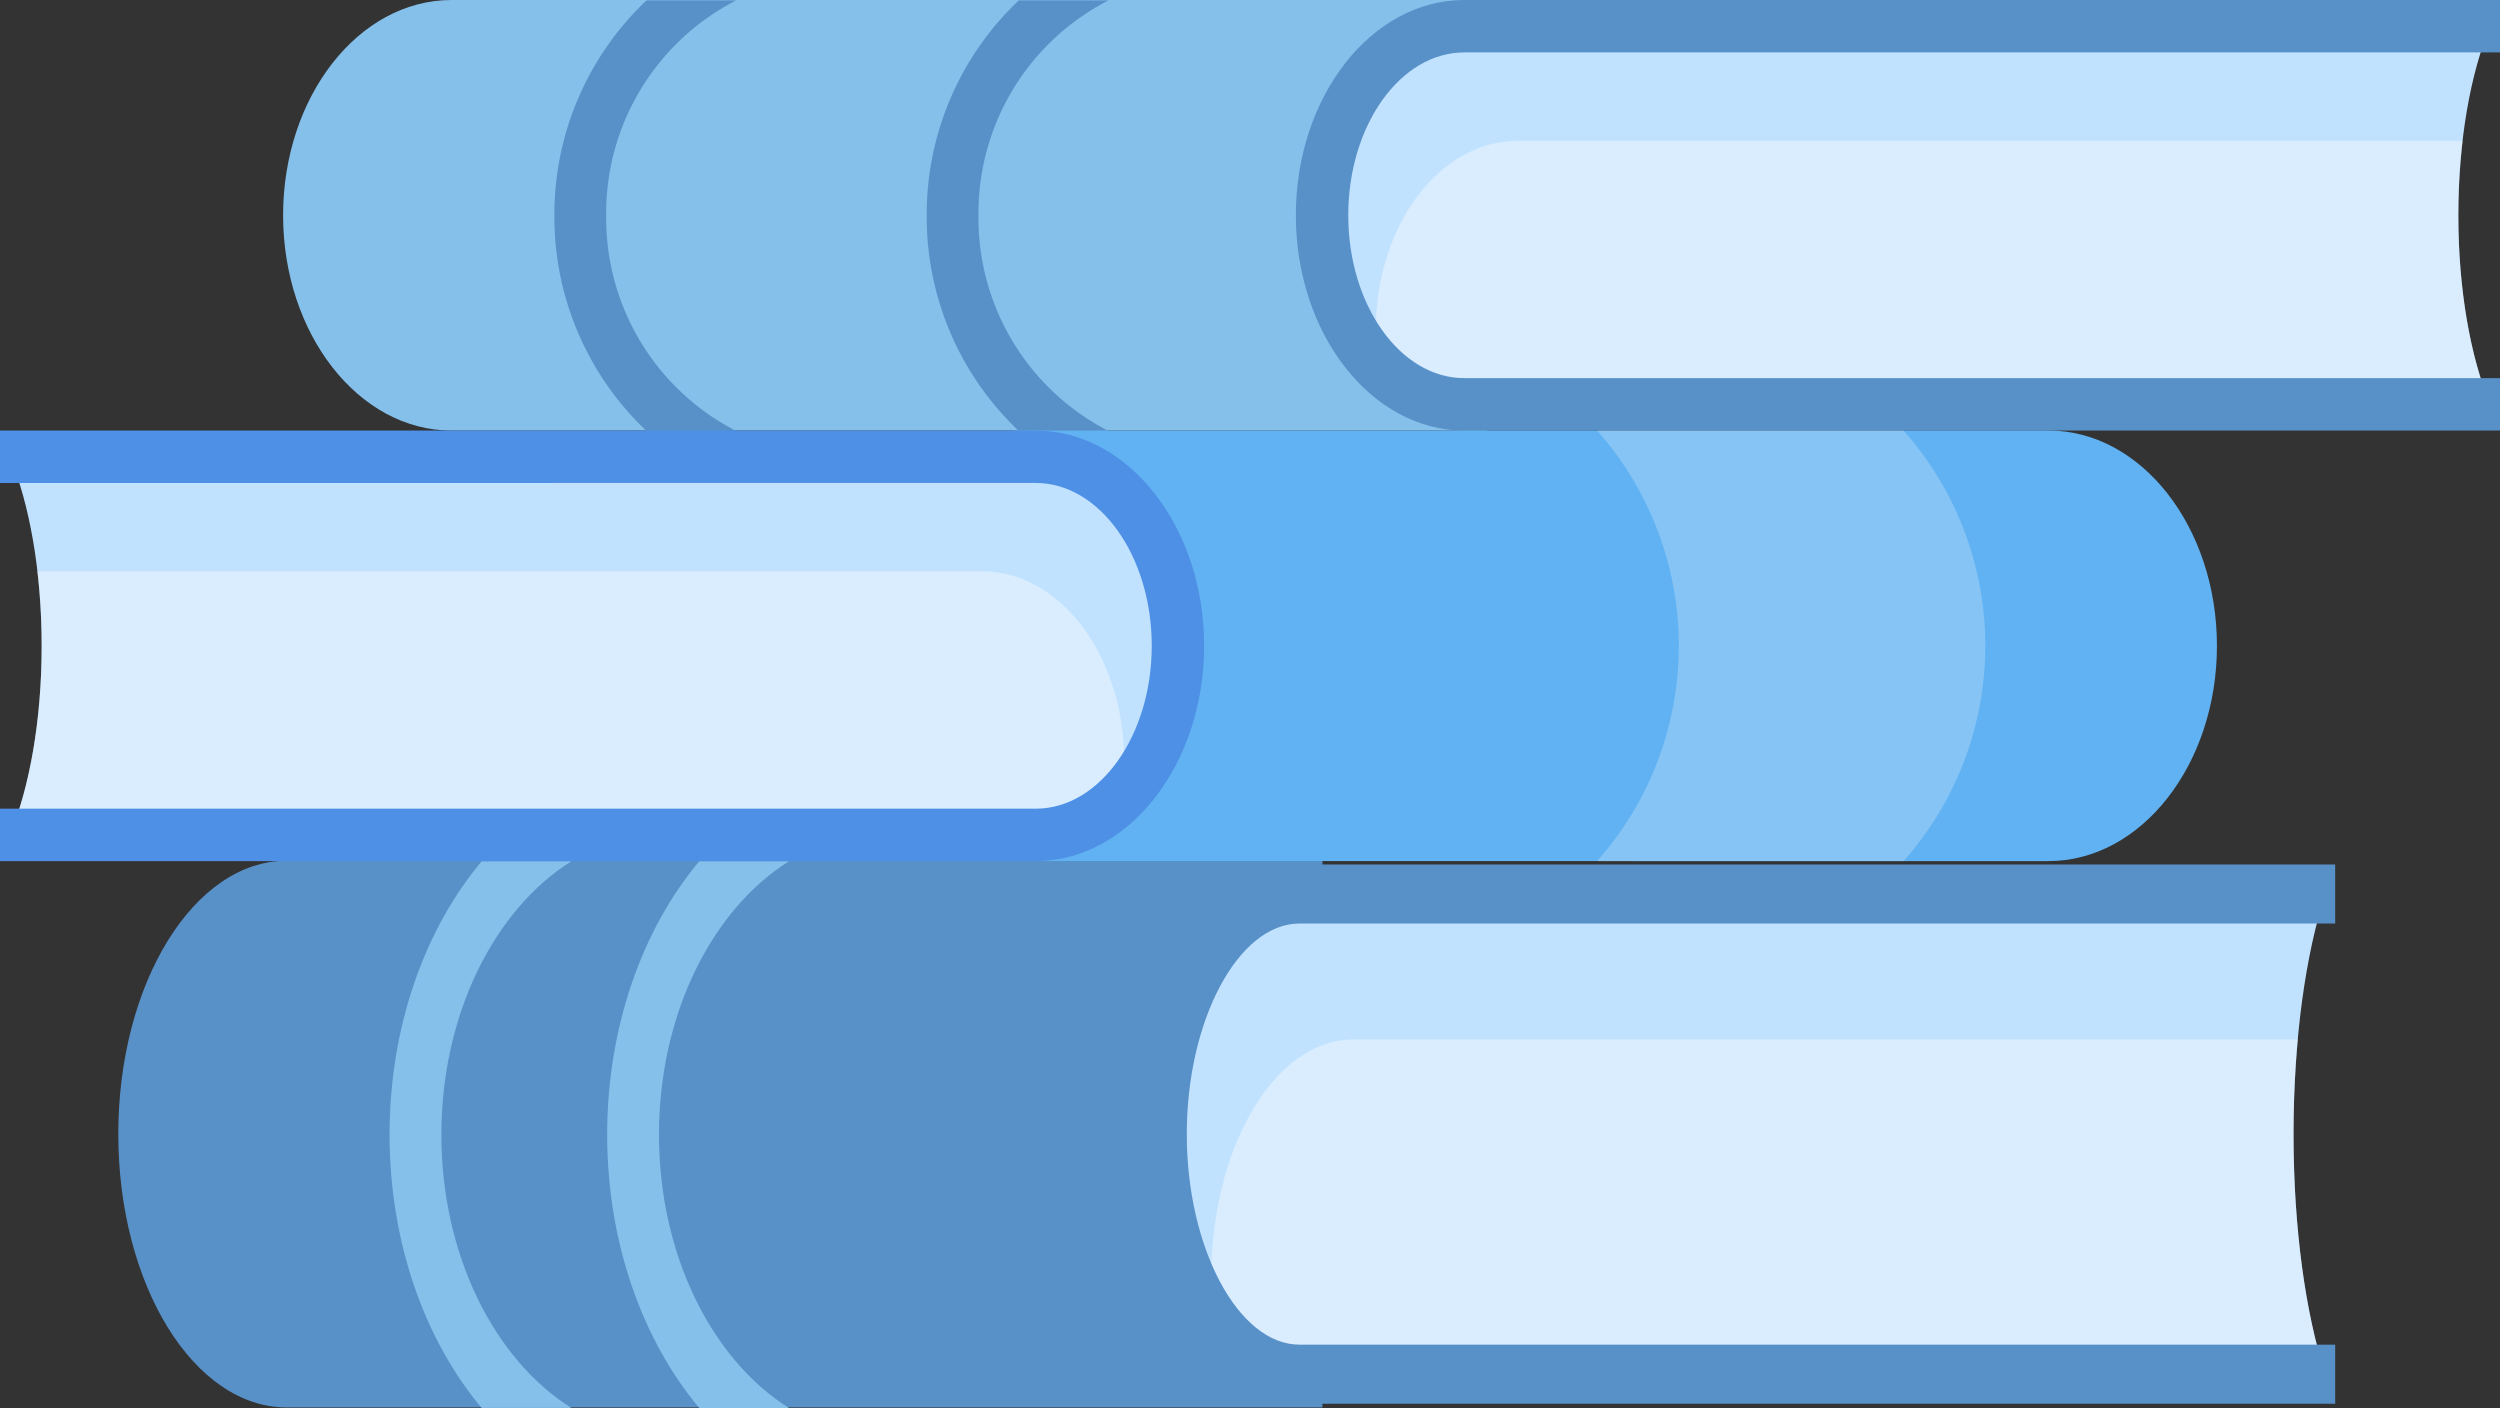   <svg xmlns="http://www.w3.org/2000/svg" viewBox="0 0 363.114 204.501" width="100%" style="vertical-align: middle; max-width: 100%; width: 100%;">
   <rect x="0" y="0" width="363.114" height="204.501" fill="#333333" stroke="none"/>
   <g>
    <g>
     <path d="M216.017,54.922v7.614H65.581c-13.488,0-24.462-14.027-24.462-31.268S52.093,0,65.581,0H216.017V54.922Z" fill="rgb(133,192,235)">
     </path>
     <path d="M357.063,31.268c0-10.859,1.779-20.633,4.617-27.461h-149c-11.408,0-20.657,12.294-20.657,27.461h0c0,15.166,9.249,27.461,20.657,27.461h149C358.842,51.9,357.063,42.127,357.063,31.268Z" fill="rgb(193, 226, 255)">
     </path>
     <g style="opacity:0.39">
      <path d="M361.68,58.729c-2.838-6.829-4.617-16.6-4.617-27.461a93.906,93.906,0,0,1,.625-10.818H220.5c-11.408,0-20.656,12.294-20.656,27.461a36.354,36.354,0,0,0,.384,5.27,17.537,17.537,0,0,0,12.448,5.548Z" fill="rgb(255, 255, 255)">
      </path>
     </g>
     <path d="M363.114,62.536H212.679c-13.49,0-24.463-14.027-24.463-31.268S199.189,0,212.679,0H363.114V7.613H212.679c-9.291,0-16.85,10.612-16.85,23.655s7.559,23.654,16.85,23.654H363.114Z" fill="rgb(88,144,200)">
     </path>
     <path d="M142.12,31.326A34.726,34.726,0,0,0,161,62.594H147.971A42.789,42.789,0,0,1,134.6,31.326,42.789,42.789,0,0,1,147.971.058H161A34.726,34.726,0,0,0,142.12,31.326Z" fill="rgb(88,144,200)">
     </path>
     <path d="M88.045,31.326A34.726,34.726,0,0,1,106.922.058H93.9A42.789,42.789,0,0,0,80.521,31.326,42.789,42.789,0,0,0,93.9,62.594h13.026A34.726,34.726,0,0,1,88.045,31.326Z" fill="rgb(88,144,200)">
     </path>
     <path d="M192.079,194.759v9.668H41.644c-13.489,0-24.463-17.812-24.463-39.706s10.974-39.706,24.463-39.706H192.079v69.744Z" fill="rgb(88,144,200)">
     </path>
     <path d="M333.126,164.721c0-13.79,1.778-26.2,4.616-34.872h-149c-11.408,0-20.656,15.613-20.656,34.872h0c0,19.259,9.248,34.872,20.656,34.872h149C334.9,190.921,333.126,178.51,333.126,164.721Z" fill="rgb(193, 226, 255)">
     </path>
     <g style="opacity:0.39">
      <path d="M337.742,199.593c-2.838-8.672-4.616-21.083-4.616-34.872,0-4.784.226-9.384.624-13.738H196.565c-11.408,0-20.656,15.613-20.656,34.872a58.612,58.612,0,0,0,.384,6.692c3.462,4.421,7.773,7.046,12.448,7.046Z" fill="rgb(255, 255, 255)">
      </path>
     </g>
     <path d="M339.177,203.882H188.741c-13.988,0-24.946-17.2-24.946-39.161s10.958-39.162,24.946-39.162H339.177v8.579H188.741c-8.872,0-16.366,14-16.366,30.583s7.494,30.582,16.366,30.582H339.177Z" fill="rgb(88,144,200)">
     </path>
     <path d="M95.714,164.8c0,17.546,7.737,32.708,18.878,39.706H101.565c-8.2-9.781-13.375-23.955-13.375-39.706s5.171-29.925,13.375-39.706h13.027C103.451,132.086,95.714,147.249,95.714,164.8Z" fill="rgb(133,192,235)">
     </path>
     <path d="M64.108,164.8c0-17.546,7.737-32.709,18.877-39.706H69.959c-8.205,9.781-13.376,23.955-13.376,39.706S61.754,194.72,69.959,204.5H82.985C71.845,197.5,64.108,182.341,64.108,164.8Z" fill="rgb(133,192,235)">
     </path>
     <path d="M147.1,117.458v7.613H297.532C311.021,125.071,322,111.044,322,93.8s-10.974-31.267-24.463-31.267H147.1v54.922Z" fill="rgb(97, 178, 242)">
     </path>
     <path d="M6.051,93.8c0-10.859-1.779-20.632-4.617-27.461h149c11.408,0,20.656,12.3,20.656,27.461h0c0,15.167-9.248,27.462-20.656,27.462h-149C4.272,114.435,6.051,104.662,6.051,93.8Z" fill="rgb(193, 226, 255)">
     </path>
     <g style="opacity:0.39">
      <path d="M1.434,121.265c2.838-6.83,4.617-16.6,4.617-27.462a93.919,93.919,0,0,0-.625-10.818H142.611c11.408,0,20.656,12.3,20.656,27.461a36.485,36.485,0,0,1-.384,5.27,17.54,17.54,0,0,1-12.448,5.549Z" fill="rgb(255, 255, 255)">
      </path>
     </g>
     <path d="M150.436,125.071H0v-7.613H150.436c9.291,0,16.849-10.612,16.849-23.655s-7.558-23.654-16.849-23.654H0V62.535H150.436c13.489,0,24.462,14.027,24.462,31.268S163.925,125.071,150.436,125.071Z" fill="rgb(78, 144, 230)">
     </path>
     <g style="opacity:0.23">
      <path d="M231.966,62.536a47.111,47.111,0,0,1,0,62.535H276.49a47.123,47.123,0,0,0,0-62.535Z" fill="rgb(255, 255, 255)">
      </path>
     </g>
    </g>
   </g>
  </svg>
